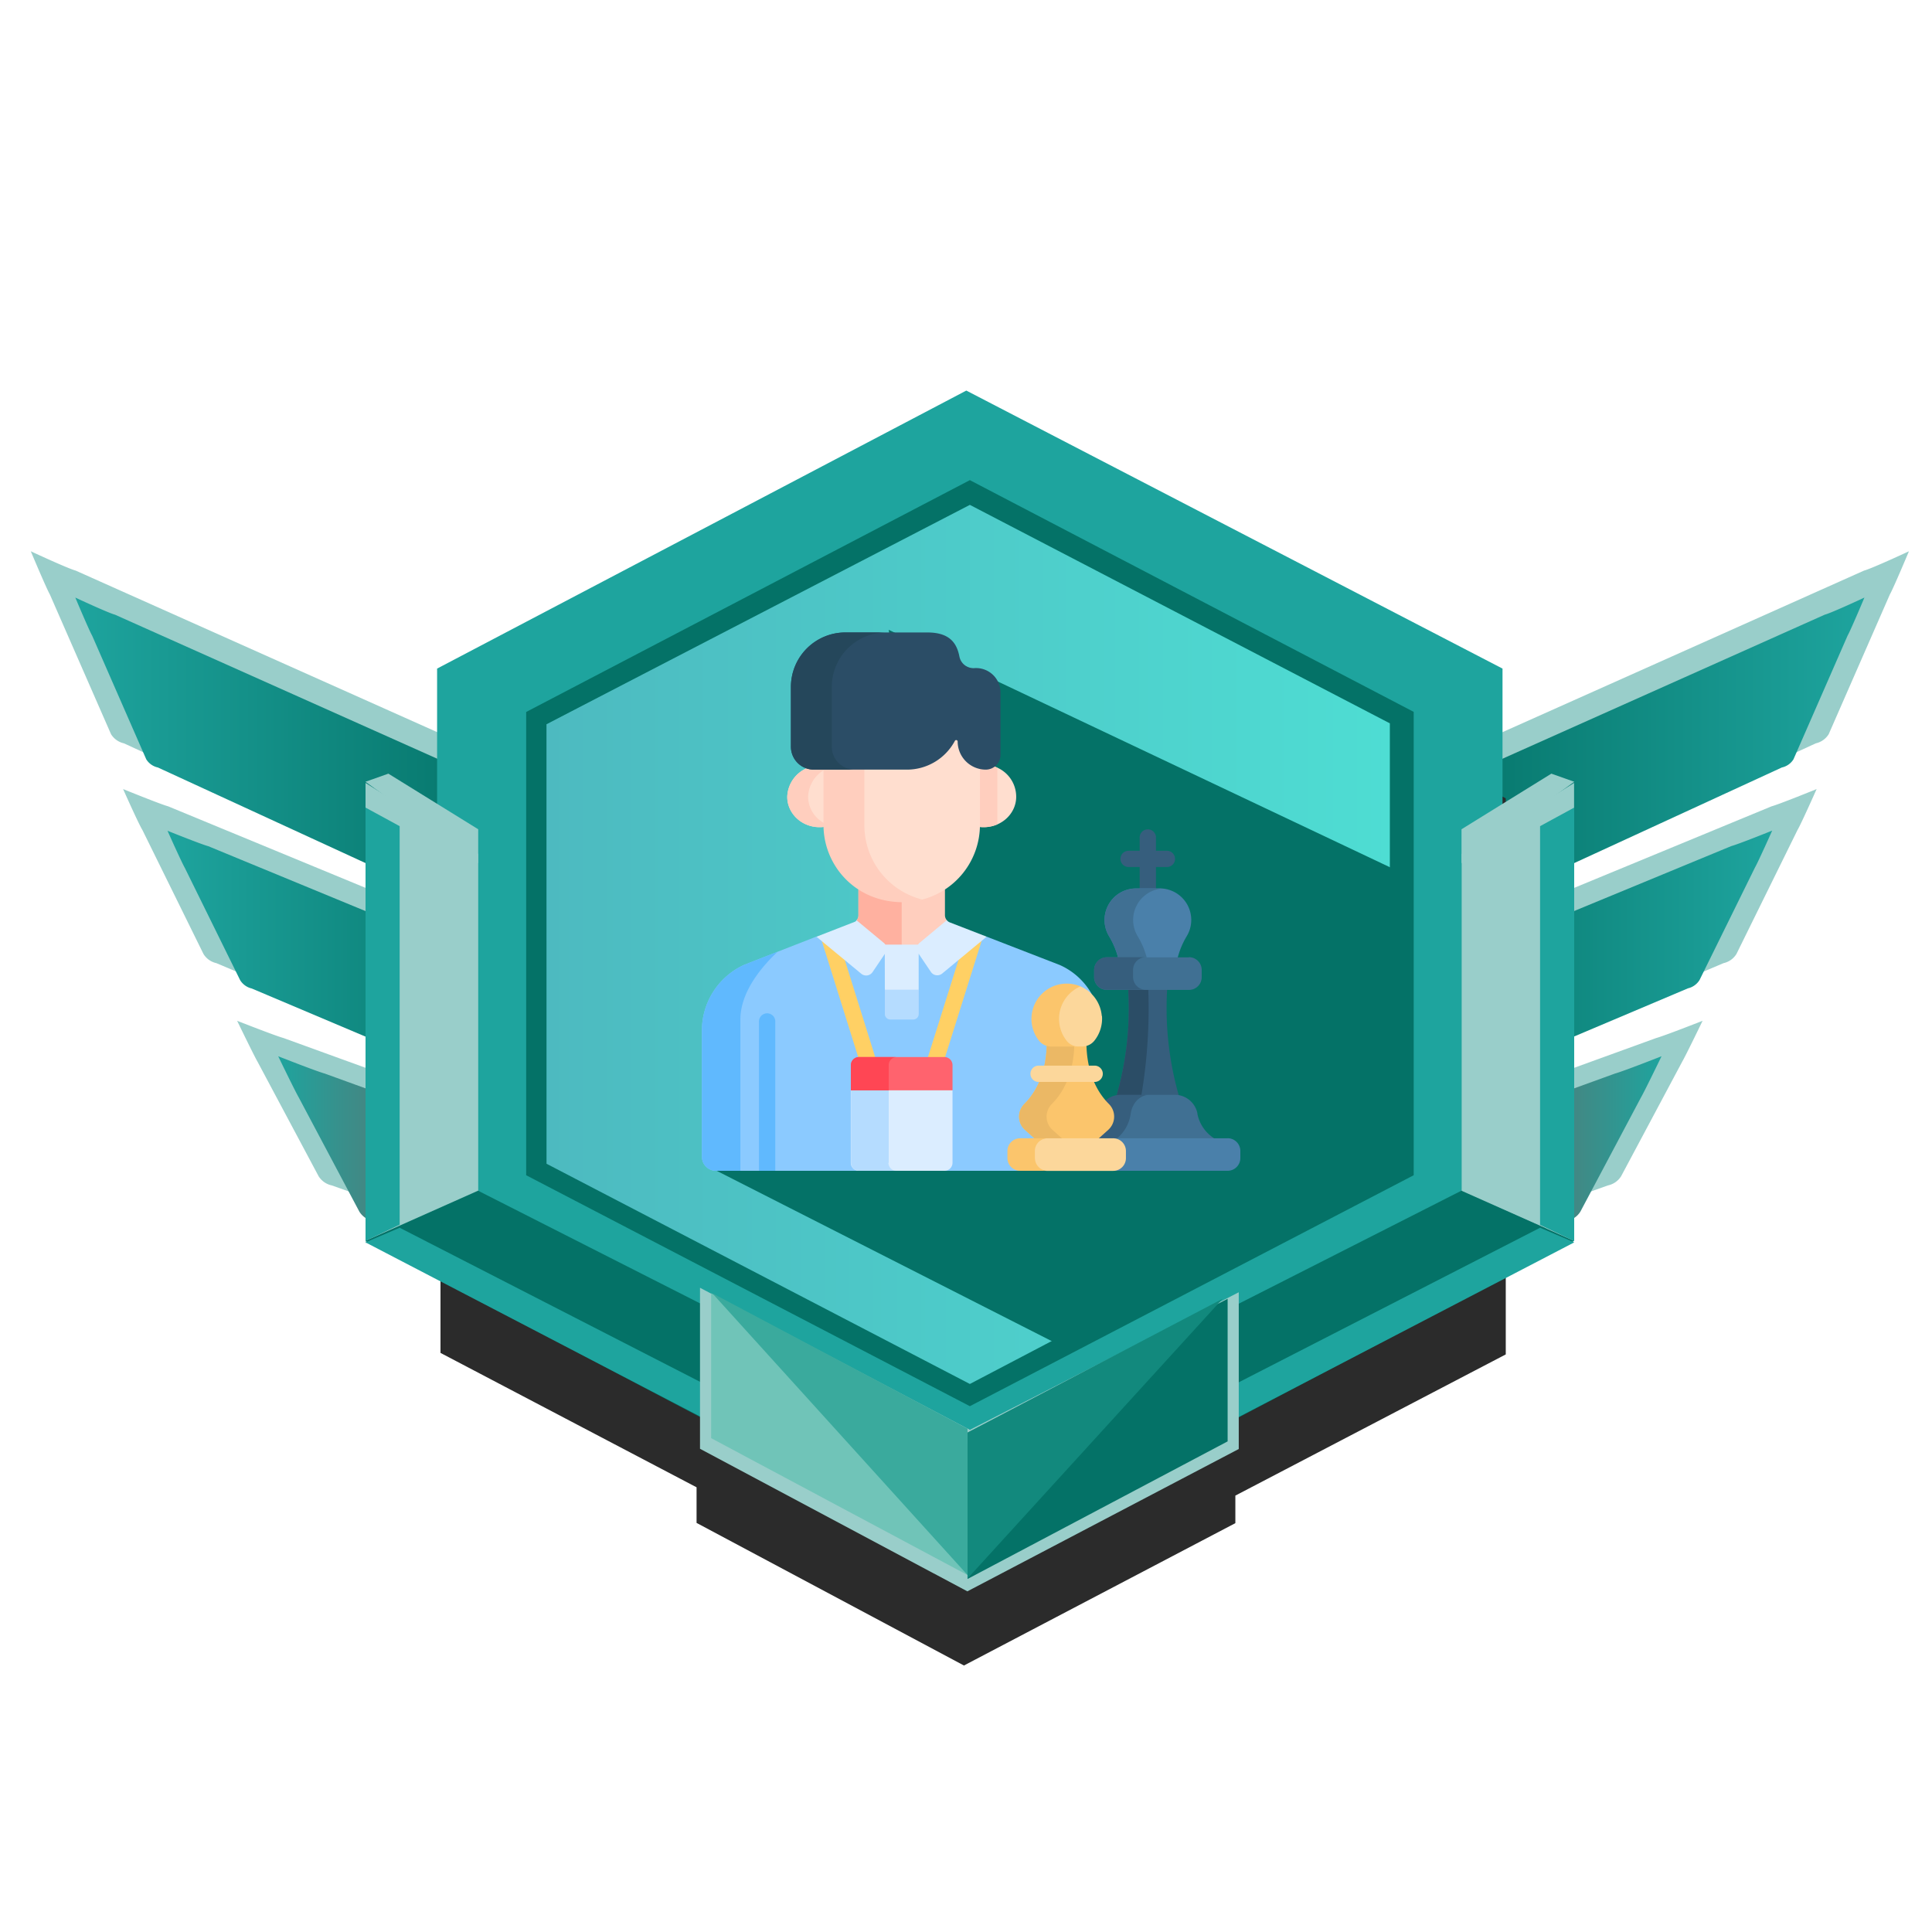 <svg xmlns="http://www.w3.org/2000/svg" xmlns:xlink="http://www.w3.org/1999/xlink" viewBox="0 0 500 500"><defs><style>.a{fill:url(#a);}.b{fill:url(#b);}.c{fill:url(#c);}.d{fill:url(#d);}.e{fill:url(#e);}.f{fill:url(#f);}.g{fill:url(#g);}.h{fill:url(#h);}.i{fill:url(#i);}.j{fill:url(#j);}.k{fill:url(#k);}.l{fill:url(#l);}.m{fill:#2b2b2b;}.n{fill:#1ea49e;}.o{fill:url(#m);}.p{fill:url(#n);}.q{fill:url(#o);}.r{fill:url(#p);}.s{fill:#99ceca;}.t{fill:#047267;}.u{fill:url(#q);}.v{fill:url(#r);}.w{fill:#70c4b8;}.x{fill:#3aaa9d;}.y{fill:#12897d;}.z{fill:#8bcaff;}.aa{fill:#ffcebe;}.ab{fill:#ffb1a0;}.ac{fill:#ffdecf;}.ad{fill:#60b9fe;}.ae{fill:#2b4d66;}.af{fill:#25475b;}.ag{fill:#dbedff;}.ah{fill:#ffd064;}.ai{fill:#365e7d;}.aj{fill:#4a80aa;}.ak{fill:#407093;}.al{fill:#fbc56c;}.am{fill:#ebb865;}.an{fill:#fcd79b;}.ao{fill:#b5dcff;}.ap{fill:#ff636e;}.aq{fill:#ff4654;}</style><linearGradient id="a" x1="61.35" y1="293.17" x2="129.06" y2="293.17" gradientUnits="userSpaceOnUse"><stop offset="0" stop-color="#99ceca"/><stop offset="1" stop-color="#99ceca"/></linearGradient><linearGradient id="b" x1="31.86" y1="244.19" x2="138.45" y2="244.19" xlink:href="#a"/><linearGradient id="c" x1="8" y1="191.82" x2="137.59" y2="191.82" xlink:href="#a"/><linearGradient id="d" x1="19.49" y1="198.12" x2="134.06" y2="198.12" gradientUnits="userSpaceOnUse"><stop offset="0" stop-color="#1ea49e"/><stop offset="1" stop-color="#047267"/></linearGradient><linearGradient id="e" x1="43.35" y1="251.14" x2="139.93" y2="251.14" xlink:href="#d"/><linearGradient id="f" x1="71.95" y1="302.35" x2="139.66" y2="302.35" gradientUnits="userSpaceOnUse"><stop offset="0" stop-color="#1ea49e"/><stop offset="1" stop-color="#895151"/></linearGradient><linearGradient id="g" x1="440.65" y1="293.17" x2="372.94" y2="293.17" xlink:href="#a"/><linearGradient id="h" x1="470.14" y1="244.19" x2="363.55" y2="244.19" xlink:href="#a"/><linearGradient id="i" x1="494" y1="191.82" x2="364.41" y2="191.82" xlink:href="#a"/><linearGradient id="j" x1="367.94" y1="198.12" x2="482.51" y2="198.12" gradientUnits="userSpaceOnUse"><stop offset="0" stop-color="#047267"/><stop offset="1" stop-color="#1ea49e"/></linearGradient><linearGradient id="k" x1="-7649.95" y1="251.14" x2="-7553.37" y2="251.14" gradientTransform="matrix(-1, 0, 0, 1, -7191.3, 0)" xlink:href="#d"/><linearGradient id="l" x1="-7621.35" y1="302.35" x2="-7553.64" y2="302.35" gradientTransform="matrix(-1, 0, 0, 1, -7191.3, 0)" xlink:href="#f"/><linearGradient id="m" x1="141.39" y1="244.19" x2="360.57" y2="244.19" gradientUnits="userSpaceOnUse"><stop offset="0" stop-color="#4dbac0"/><stop offset="1" stop-color="#4eddd3"/></linearGradient><linearGradient id="n" x1="136.13" y1="244.09" x2="365.87" y2="244.09" gradientUnits="userSpaceOnUse"><stop offset="0" stop-color="#047267"/><stop offset="0.52" stop-color="#047267"/><stop offset="1" stop-color="#047267"/></linearGradient><linearGradient id="o" x1="119.93" y1="337.33" x2="198.83" y2="337.33" gradientUnits="userSpaceOnUse"><stop offset="0" stop-color="#845344"/><stop offset="1" stop-color="#9e604a"/></linearGradient><linearGradient id="p" x1="303.1" y1="338.93" x2="377.32" y2="338.93" gradientUnits="userSpaceOnUse"><stop offset="0" stop-color="#4f3129"/><stop offset="1" stop-color="#845344"/></linearGradient><linearGradient id="q" x1="94.6" y1="265.08" x2="103.43" y2="265.08" gradientUnits="userSpaceOnUse"><stop offset="0" stop-color="#1ea49e"/><stop offset="1" stop-color="#1ea49e"/></linearGradient><linearGradient id="r" x1="398.57" y1="265.08" x2="407.4" y2="265.08" xlink:href="#q"/></defs><title>significant_grandmaster</title><path class="a" d="M129.06,288.85,73.37,268.64c-2.09-.56-12-4.46-12-4.46s4.35,9,5.28,10.59l15.8,29.63a5.33,5.33,0,0,0,3.44,2.39l43.19,15.37Z"/><path class="b" d="M138.45,247.89,43.53,208.68c-2.08-.56-11.67-4.47-11.67-4.47s4,9,5,10.6l15.8,32.08A5.24,5.24,0,0,0,56,249.26l82.5,34.91Z"/><path class="c" d="M137.59,200.4l-118-52.73c-2.07-.55-11.62-5-11.62-5s4,9.54,4.93,11.16L28.73,190a5.29,5.29,0,0,0,3.36,2.38L137.59,241Z"/><path class="d" d="M134.06,205.7,29.76,159.08c-1.83-.48-10.27-4.43-10.27-4.43s3.54,8.43,4.36,9.86l14,32a4.7,4.7,0,0,0,3,2.11l93.27,42.94Z"/><path class="e" d="M139.93,254.5,53.92,219c-1.89-.5-10.57-4-10.57-4s3.63,8.13,4.48,9.6l14.32,29.07a4.8,4.8,0,0,0,3,2.15l74.75,31.62Z"/><path class="f" d="M139.66,298,84,277.82c-2.09-.56-12-4.46-12-4.46s4.35,9,5.28,10.59L93,313.57a5.33,5.33,0,0,0,3.45,2.4l43.18,15.37Z"/><path class="g" d="M372.94,288.85l55.69-20.21c2.09-.56,12-4.46,12-4.46s-4.35,9-5.28,10.59l-15.8,29.63a5.33,5.33,0,0,1-3.44,2.39l-43.19,15.37Z"/><path class="h" d="M363.55,247.89l94.92-39.21c2.08-.56,11.67-4.47,11.67-4.47s-4,9-4.95,10.6l-15.8,32.08a5.24,5.24,0,0,1-3.34,2.37l-82.5,34.91Z"/><path class="i" d="M364.41,200.4l118-52.73c2.07-.55,11.62-5,11.62-5s-4,9.54-4.93,11.16L473.27,190a5.29,5.29,0,0,1-3.36,2.38L364.41,241Z"/><path class="j" d="M367.94,205.7l104.3-46.62c1.83-.48,10.27-4.43,10.27-4.43s-3.54,8.43-4.36,9.86l-14,32a4.7,4.7,0,0,1-3,2.11l-93.27,42.94Z"/><path class="k" d="M362.07,254.5l86-35.54c1.89-.5,10.57-4,10.57-4s-3.63,8.13-4.48,9.6l-14.32,29.07a4.8,4.8,0,0,1-3,2.15l-74.75,31.62Z"/><path class="l" d="M362.34,298,418,277.82c2.09-.56,12-4.46,12-4.46s-4.35,9-5.28,10.59L409,313.57a5.33,5.33,0,0,1-3.45,2.4l-43.18,15.37Z"/><polygon class="m" points="389.69 206.61 251.85 134.66 114 206.61 114 350.13 180.27 384.91 180.27 394.13 249.47 431.03 319.71 394.19 319.71 387.06 389.69 350.52 389.69 206.61"/><polygon class="n" points="388.85 316.94 250.08 388.9 113.12 316.55 113.12 173.03 250.08 101.08 388.85 173.03 388.85 316.94"/><polygon class="o" points="359.65 301.75 250.96 358.52 141.43 301.75 141.39 187.43 251 129.86 360.57 187.43 359.65 301.75"/><path class="p" d="M251,124.26l-114.83,60V304.15L251,363.92l114.86-59.77,0-119.92ZM359.69,301.18,251,358.17l-109.57-57V187.43L251,130.66,359.69,187.2Z"/><polygon class="q" points="198.83 361.72 198.83 353.88 119.93 312.95 119.93 320.34 198.83 361.72"/><polygon class="r" points="303.1 362.52 303.1 354.68 377.32 315.35 377.32 323.34 303.1 362.52"/><path class="s" d="M123.76,309V221L94.6,202.62V321.74Z"/><polygon class="t" points="232.41 363.32 123.72 308.15 94.56 321.14 232.41 393.7 232.41 363.32"/><path class="u" d="M94.6,209V321.14l8.83-4.19V213.81Z"/><path class="n" d="M94.59,321.52l114.85,59.76,0-9.17-106-54.37Z"/><path class="s" d="M407.37,321.14V202.62L378.28,221v87.35Z"/><polygon class="t" points="269.52 363.32 378.21 308.15 407.37 321.14 269.52 393.7 269.52 363.32"/><path class="v" d="M398.57,213.81V317l8.83,4.19V209Z"/><path class="n" d="M398.57,317.74l-106,54.37,0,9.17,114.85-59.76Z"/><path class="s" d="M401.49,200.22l-23.25,14.39v8.79l29.18-21.08Z"/><path class="s" d="M94.58,202.32l29.18,21.08v-8.79l-23.25-14.39Z"/><polygon class="s" points="250.35 411.84 181.16 374.94 181.16 333.27 251.01 370.04 320.59 334.44 320.59 375 250.35 411.84"/><polygon class="w" points="250.41 407.63 184.04 372.19 184.04 334.68 250.53 373.75 250.41 407.63"/><polygon class="x" points="184.33 334.68 250.39 369.74 250.39 407.61 184.33 334.68"/><polygon class="t" points="250.41 408.63 317.71 373.03 317.71 336.13 250.54 370.74 250.41 408.63"/><polygon class="y" points="316.4 336.13 250.39 370.74 250.39 408.52 316.4 336.13"/><polygon class="t" points="182.48 301.48 274 348 364 301 363 226 230 163 241.48 244.98 182.48 301.48"/><path class="z" d="M274.13,249.69l-18.78-7.28-1.27.29-7.62-2.85-13.09,7.91-13.48-7.71-6.77,2.65-1.79-.33-18.73,7.32a18.73,18.73,0,0,0-10.95,17v32.71A3.65,3.65,0,0,0,185.3,303h37l1.27-1.77h19.11l1.75,1.77H264l1.92-.69,16.58-38.48V257.2a17.79,17.79,0,0,0-8.35-7.51Zm0,0"/><path class="aa" d="M233.37,247.76l13.09-7.91-1.43-.54v-1.17a2,2,0,0,1-.48-1.29V230.2l-1-.24H222.79l-.63.21v6.67a1.85,1.85,0,0,1-.47,1.3v1.2l-1.81.71Zm0,0"/><path class="ab" d="M222.79,230l-.63.21v6.67a1.8,1.8,0,0,1-.47,1.29v1.21l-1.81.71,13.48,7.71V230Zm0,0"/><path class="ac" d="M257.41,198.4l-.62-.72h-4.06v14.23l.87,2.11c5.13.55,9.39-3.21,9.39-7.81a8.24,8.24,0,0,0-5.58-7.81Zm0,0"/><path class="aa" d="M258.13,198.68a7.12,7.12,0,0,0-.72-.28l-.62-.72h-4.06v14.23l.87,2.11a8.91,8.91,0,0,0,4.52-.68V198.68Zm0,0"/><path class="ac" d="M208.69,198.85a8.37,8.37,0,0,0-4.95,7.38c0,4.59,4.25,8.35,9.39,7.79l.83-1.41V198.4H209.9Zm0,0"/><path class="aa" d="M209.14,206.23a8.37,8.37,0,0,1,4.82-7.32v-.51H209.9l-1.21.45a8.37,8.37,0,0,0-4.95,7.38c0,4.59,4.25,8.35,9.39,7.79l.49-.84a7.81,7.81,0,0,1-4.48-7Zm0,0"/><path class="ac" d="M252.35,196.44l-2.43-6.82h-4.2l-8.46,7.94H224.85l-1.43,1.31v14.58a20.21,20.21,0,0,0,14.71,19.49,20,20,0,0,0,15.48-19.45V199Zm0,0"/><path class="aa" d="M223.7,213.49V199.18l1.77-1.62H214.88l-1.76,1.62v14.31c0,10.43,8.17,20,20.53,20a19.56,19.56,0,0,0,5.11-.67,19.83,19.83,0,0,1-15.06-19.29Zm0,0"/><path class="ad" d="M200.64,303v-38.5a2.11,2.11,0,1,0-4.21,0V303Zm0,0"/><path class="ae" d="M252.31,172.9a3.72,3.72,0,0,1-4-2.92c-.62-3.17-2.18-6.3-8.3-6.3H218.78a14.09,14.09,0,0,0-14.09,14.09v15.47a5.93,5.93,0,0,0,5.93,5.94H234.7a14.08,14.08,0,0,0,12.43-7.46.38.38,0,0,1,.71.18,7.3,7.3,0,0,0,7.28,7.28,3.83,3.83,0,0,0,3.81-3.82V179.22a6.33,6.33,0,0,0-6.62-6.32Zm0,0"/><path class="af" d="M215.27,193.24V177.77a14.09,14.09,0,0,1,14.1-14.09H218.78a14.09,14.09,0,0,0-14.09,14.09v15.47a5.93,5.93,0,0,0,5.93,5.94h10.59a5.94,5.94,0,0,1-5.94-5.94Zm0,0"/><path class="ag" d="M229,256.14l.48.63H237l.75-.63v-9.3l.38-.7V245l-.55-.54h-8.44l-.16.23-.37,1.79.37.39Zm0,0"/><path class="ah" d="M241.06,277.81a2,2,0,0,0,.63.1,2.13,2.13,0,0,0,2-1.47l10.62-33.79-.24,0-3.75-1.4-10.65,33.87a2.11,2.11,0,0,0,1.38,2.64Zm0,0"/><path class="ah" d="M213.12,242.7l-.73-.13L223,276.44a2.11,2.11,0,0,0,2,1.47,2,2,0,0,0,.63-.1,2.1,2.1,0,0,0,1.37-2.64L216.43,241.4Zm0,0"/><path class="ai" d="M297.06,235.05a2.1,2.1,0,0,1-2.11-2.11V216.89a2.11,2.11,0,1,1,4.21,0v16.05a2.1,2.1,0,0,1-2.1,2.11Zm0,0"/><path class="ai" d="M302,224.38h-9.93a2.1,2.1,0,1,1,0-4.2H302a2.1,2.1,0,1,1,0,4.2Zm0,0"/><path class="ai" d="M302.11,256.19l-.57-.37H292.4l-.4.37a82.22,82.22,0,0,1-3,27.24l.42.61h15.1l.53-.61a82.22,82.22,0,0,1-3-27.24Zm0,0"/><path class="ae" d="M297.21,256.19l.24-.37H292.4l-.4.37a82.22,82.22,0,0,1-3,27.24l.42.61h6.22l-.25-.61a135.17,135.17,0,0,0,1.79-27.24Zm0,0"/><path class="aj" d="M300.1,229.92H294a8.16,8.16,0,0,0-7,12.33,20.82,20.82,0,0,1,2.34,5.51l.58.41h14.51l.38-.41a20.82,20.82,0,0,1,2.34-5.51,8.16,8.16,0,0,0-7-12.33Zm0,0"/><path class="ak" d="M294.4,242.25a8.16,8.16,0,0,1,6.37-12.3c-.22,0-.44,0-.67,0H294a8.16,8.16,0,0,0-7,12.33,20.82,20.82,0,0,1,2.34,5.51l.58.41h7.42l-.58-.41a20.82,20.82,0,0,0-2.34-5.51Zm0,0"/><path class="ak" d="M309.91,288.24a6,6,0,0,0-5.9-4.91h-7.55a5.62,5.62,0,0,0-4,4.89,10.29,10.29,0,0,1-3.61,6.47l.75.46h23.5l1.11-.56a9.76,9.76,0,0,1-4.33-6.35Zm0,0"/><path class="ai" d="M290.1,283.33a6,6,0,0,0-4,1.48v1l1.42,3.16-4.21,6.19H290l-.92-.56a10.05,10.05,0,0,0,3.54-6.35c.41-2.85,2.46-4.91,4.82-4.91Zm0,0"/><path class="aj" d="M317.71,294.59H288.1V303h29.61a3.3,3.3,0,0,0,3.29-3.29v-1.85a3.3,3.3,0,0,0-3.29-3.29Zm0,0"/><path class="al" d="M287,285.73c-4.72-4.71-5.71-11.11-5.82-15.07l-.52-.36h-9.23l-.55.36c-.11,4-1.1,10.36-5.81,15.07a4.61,4.61,0,0,0,.17,6.67l2.44,2.19.45.56h15.63l.62-.56,2.44-2.19a4.61,4.61,0,0,0,.18-6.67Zm0,0"/><path class="am" d="M272.37,292.4a4.61,4.61,0,0,1-.17-6.67c4.71-4.71,5.71-11.11,5.82-15.07l.55-.35h-7.13l-.55.35c-.11,4-1.1,10.36-5.81,15.07a4.61,4.61,0,0,0,.17,6.67l2.44,2.19.45.56h7.12l-.44-.56Zm0,0"/><path class="ak" d="M307.66,247.76H286.45a3.3,3.3,0,0,0-3.29,3.28v1.86a3.3,3.3,0,0,0,3.29,3.29h21.21A3.3,3.3,0,0,0,311,252.9V251a3.3,3.3,0,0,0-3.29-3.28Zm0,0"/><path class="ai" d="M293.24,252.9V251a3.29,3.29,0,0,1,3.28-3.28H286.45a3.3,3.3,0,0,0-3.29,3.28v1.86a3.3,3.3,0,0,0,3.29,3.29h10.07a3.3,3.3,0,0,1-3.28-3.29Zm0,0"/><path class="an" d="M283.44,280h-14.8a2.11,2.11,0,0,1,0-4.21h14.8a2.11,2.11,0,0,1,0,4.21Zm0,0"/><path class="an" d="M288.1,294.59H270.82a3.3,3.3,0,0,0-3.28,3.29v1.85a3.3,3.3,0,0,0,3.28,3.29H288.1a3.3,3.3,0,0,0,3.29-3.29v-1.85a3.3,3.3,0,0,0-3.29-3.29Zm0,0"/><path class="an" d="M285.14,262.93a9.17,9.17,0,0,0-5.7-7.73,9.28,9.28,0,0,0-3.54,14.2,4.08,4.08,0,0,0,2.17,1.43h2a4,4,0,0,0,3.12-1.46,9.13,9.13,0,0,0,2-6.44Zm0,0"/><path class="al" d="M267.82,299.73v-1.85a3.3,3.3,0,0,1,3.28-3.29H264a3.29,3.29,0,0,0-3.28,3.29v1.85A3.29,3.29,0,0,0,264,303h7.12a3.3,3.3,0,0,1-3.28-3.29Zm0,0"/><path class="al" d="M276,269.28a9.13,9.13,0,0,1,3.63-14,9.13,9.13,0,0,0-12.69,8.41,9.09,9.09,0,0,0,1.93,5.61,4.06,4.06,0,0,0,3.19,1.55h7.13a4,4,0,0,1-3.19-1.55Zm0,0"/><path class="ao" d="M229,256.14v6.29a1.42,1.42,0,0,0,1.43,1.42h5.91a1.42,1.42,0,0,0,1.43-1.42v-6.29Zm0,0"/><path class="ag" d="M240.92,251.54a2,2,0,0,0,2.92.41l11.51-9.54-9.5-3.68a1.89,1.89,0,0,1-.82-.59L238,244a2,2,0,0,0-.38,2.65Zm0,0"/><path class="ag" d="M222.89,252a2,2,0,0,0,2.92-.41l3.31-4.91a2,2,0,0,0-.38-2.65l-7.05-5.85a2.13,2.13,0,0,1-.39.35l-10,3.89Zm0,0"/><path class="ag" d="M221.18,281.53l-1,.64v18.77A2.09,2.09,0,0,0,222.3,303h22.13a2.08,2.08,0,0,0,2.08-2.08V282.17l-.84-.64Zm0,0"/><path class="ao" d="M230,300.94V282.17l1-.64h-9.75l-1,.64v18.77A2.09,2.09,0,0,0,222.3,303H232a2.08,2.08,0,0,1-2.08-2.08Zm0,0"/><path class="ap" d="M244.43,273.56H222.3a2.1,2.1,0,0,0-2.09,2.09v6.52h26.3v-6.52a2.09,2.09,0,0,0-2.08-2.09Zm0,0"/><path class="aq" d="M232,273.56H222.3a2.1,2.1,0,0,0-2.09,2.09v6.52H230v-6.52a2.09,2.09,0,0,1,2.08-2.09Zm0,0"/><path class="ad" d="M191.61,263.85c0-7.2,5.59-13.75,9.64-17.54l-8.65,3.38a18.73,18.73,0,0,0-10.95,17v32.71A3.65,3.65,0,0,0,185.3,303h6.31V263.85Zm0,0"/></svg>